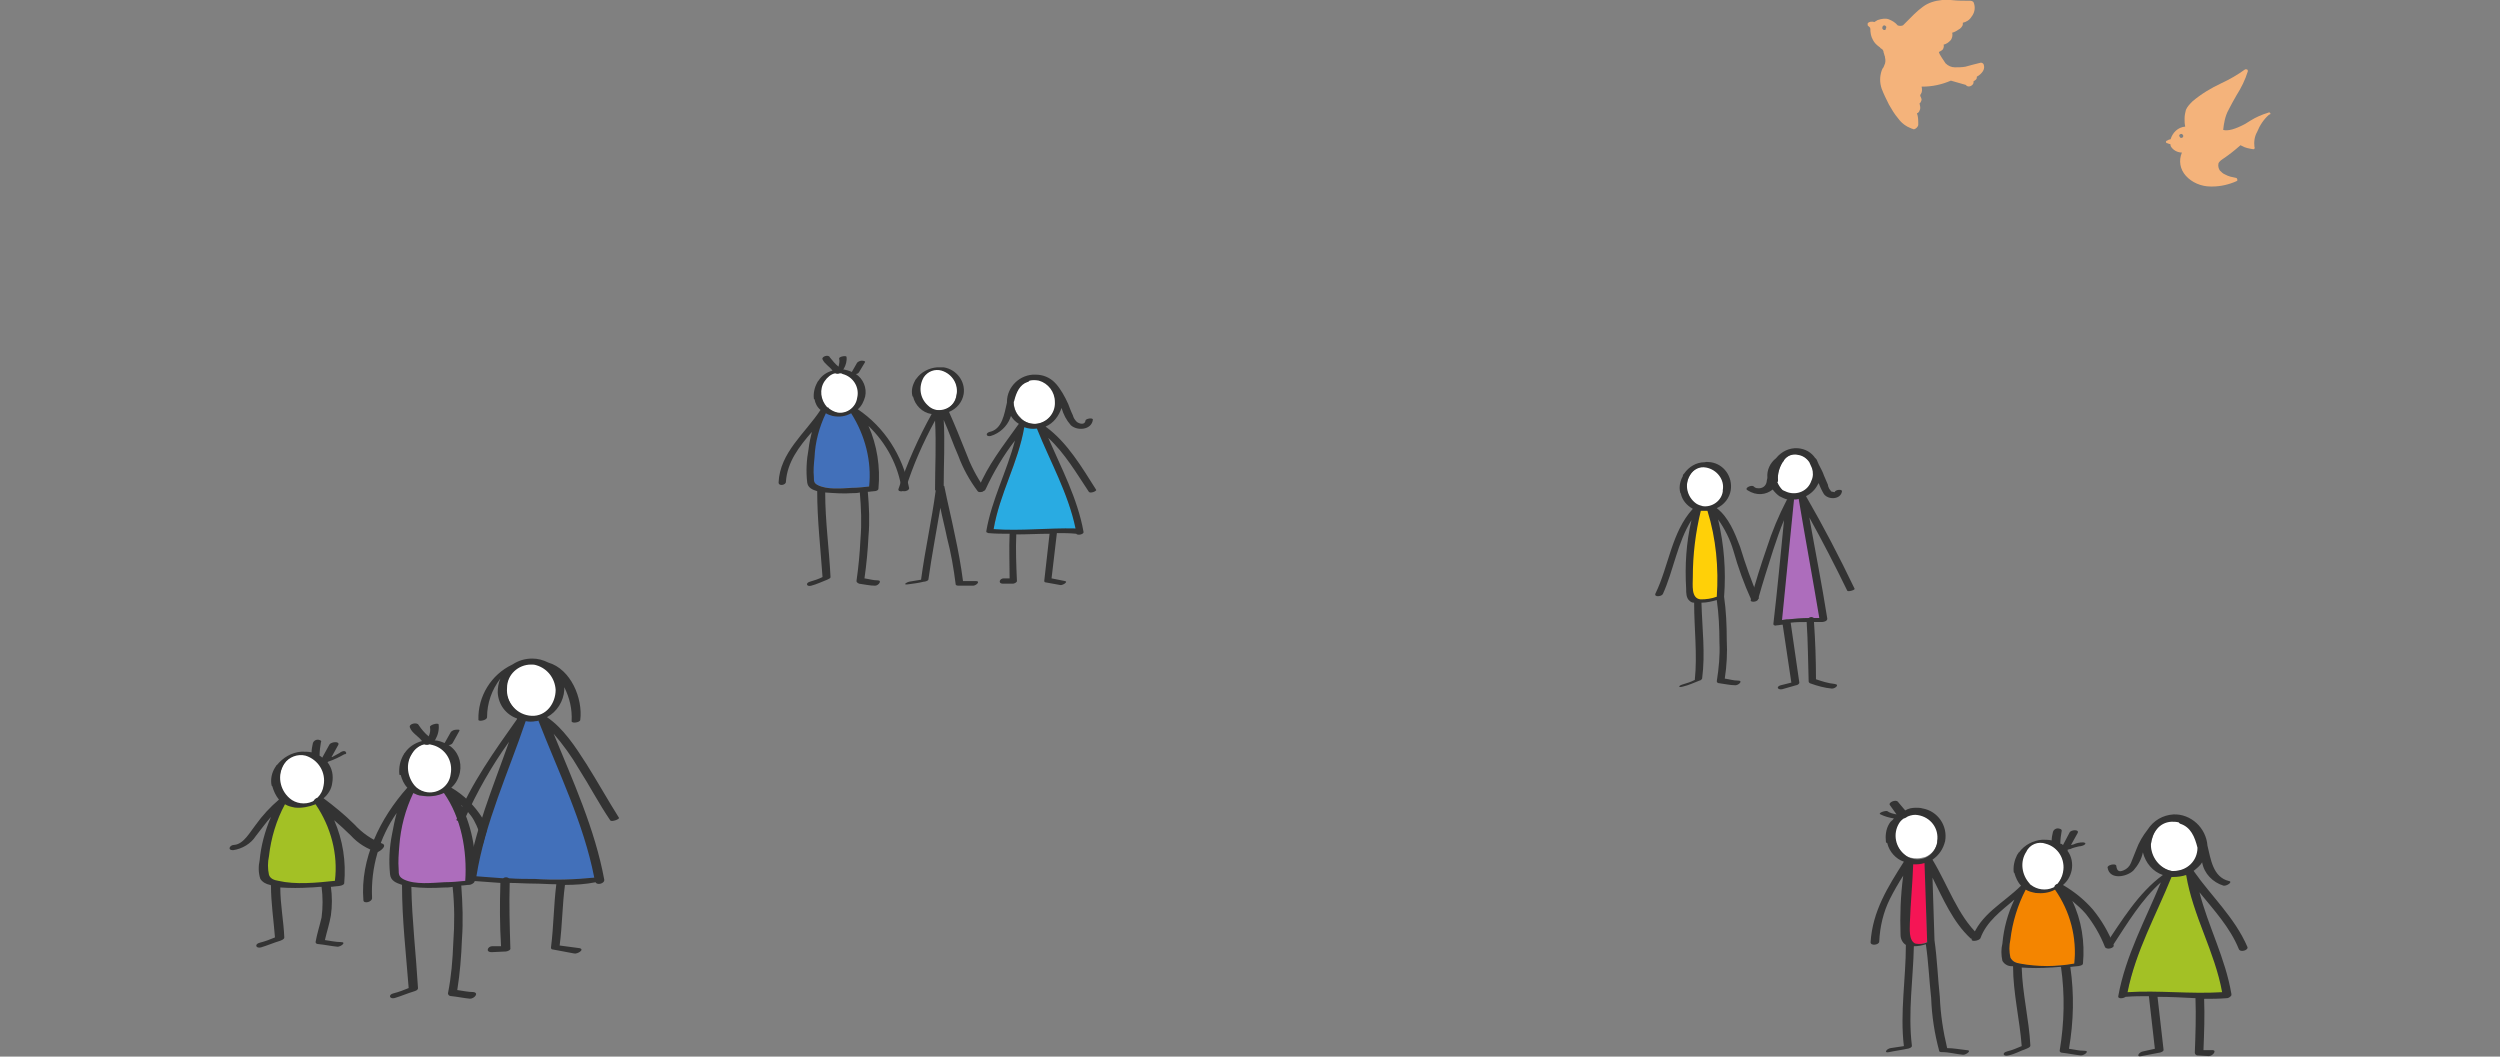 <svg version="1.1" id="レイヤー_1" xmlns="http://www.w3.org/2000/svg" x="0" y="0" viewBox="0 0 375.5 158.7" xml:space="preserve"><rect x="0" y="0" width="375.5" height="158.7" fill="#808080" stroke="none"/><style>.st1{fill:#fff}.st2{fill:#333}.st3{fill:#4270ba}.st4{fill:#ad6dbc}.st5{fill:#a3c125}.st9{fill:#f4b37b}</style><g id="グループ_16961" transform="translate(82.443 53.372)"><path id="パス_132" d="M75.4 15.6c-.7-1.5-1.4-3.1-2-4.6v-.1h-.1c-.6 0-1.2 0-1.8-.2h-.1v.1c-.5 2.6-1.3 5.1-2.3 7.6-1 2.5-1.8 5-2.3 7.7v.1h.1c.9.1 1.8.1 2.7.1 1.2 0 2.4 0 3.6-.1 2-.1 4-.1 5.9 0h.2v-.1c-1-3.6-2.3-7.1-3.9-10.5" fill="#29abe2"/><path id="パス_133" class="st1" d="M73.1 10.3c1.8-.1 3.1-1.6 3.1-3.4-.1-1.5-1.1-2.8-2.6-3.2-.5-.1-1-.1-1.4 0-.2.2-.2.2-.3.2-1.3.4-1.8 1.7-2.1 2.9 0 .9.3 1.9 1 2.5.5.7 1.4 1 2.3 1z"/><path id="パス_134" class="st2" d="M74.6 10.7c1.2-.5 2-1.6 2.4-2.8.3 1 .7 1.8 1.4 2.6 1 .9 3.1.7 3.3-.8.1-.4-1.1-.2-1.1.1-.1.7-.9.5-1.3.2-.3-.3-.5-.6-.6-1-.3-.6-.5-1.2-.7-1.7-.5-1.1-1.1-2.2-1.9-3.1 0 0-.1 0-.1-.1-.8-.8-1.8-1.2-2.9-1.2-2.3-.1-4.3 1.8-4.3 4.1v.1c-.4 1.7-.7 4-2.6 4.4-.7.2-.5.8.2.6 1.3-.4 2.4-1.4 2.9-2.7 0-.1.1-.2.1-.3.3.5.7.9 1.2 1.2l-.1.1c-2.2 3.1-4.6 6.1-6 9.6-.3.6.9.6 1.1.1 1.2-2.6 2.7-5.1 4.4-7.3-1.2 4.6-3.5 8.9-4.3 13.6v.1c0 .1.1.1.3.2 1.1.1 2.1.1 3.2.1-.1 2.2 0 4.5 0 6.7h-.9c-.6 0-.9.8-.1.8h1.5c.2 0 .6-.2.6-.4-.1-2.3-.2-4.7-.1-7 1.7 0 3.3-.1 5-.1-.3 2.4-.5 4.7-.8 7.1 0 .1.1.2.2.2l2.2.4c.3.1 1.3-.5.7-.6l-2-.4c.3-2.3.5-4.5.8-6.8 1 0 1.9 0 2.9.1.2.3 1.2.1 1.1-.3-.9-5-3.3-9.5-5.3-14.1 2.5 2.3 4.3 5.4 6.1 8.1.2.3 1.2-.1 1.1-.3-2.1-3.3-4.3-7.1-7.6-9.5m-4.7-3.9c.3-1.2.8-2.4 2-2.8.1 0 .2-.1.3-.2.4-.1.9-.1 1.4 0C75 4.2 76 5.5 76 7c.1 1.7-1.2 3.2-3 3.3-1.8 0-3.2-1.5-3.2-3.3.1-.1.1-.2.1-.2m-3.1 19.3c.9-5.3 3.7-10 4.6-15.3.6.2 1.2.3 1.9.2 2 5 4.7 9.7 5.8 15-4.1-.1-8.2.4-12.3.1"/><path id="パス_144" class="st1" d="M41.3 3.8c-.8 1.3-.6 3 .4 4.1 0 0 .1 0 .1.1h.2l.1.1c.5.4 1.1.6 1.7.6.3 0 .6-.1.9-.2.9-.4 1.6-1.2 1.8-2.2.3-1.7-.7-3.3-2.3-3.8-.1 0-.3-.1-.5-.1-.2.1-.4.1-.6 0-.8.3-1.4.8-1.8 1.4"/><path id="パス_145" class="st3" d="M45.5 8.6c-.9.5-1.9.6-2.8.4-.3-.1-.7-.2-1-.4l-.1-.1-.1.1c-1 2.1-1.6 4.3-1.7 6.6-.1 1-.1 2-.1 3 0 .6.1 1 .7 1.3.9.4 1.9.5 2.8.5.6 0 1.2 0 1.7-.1h.6c.9 0 1.8-.1 2.6-.2h.1v-.1c.4-3.8-.6-7.7-2.7-11z"/><path id="パス_146" class="st2" d="M46.4 8.1c.6-.5.9-1.2 1.1-1.9.3-1.3-.3-2.7-1.4-3.4.2 0 .4-.1.5-.3l.9-1.5c0-.2-.5-.2-.5-.2-.2 0-.5.1-.7.3l-.8 1.4c-.4-.2-.8-.3-1.3-.4l.1-.1c.3-.5.5-1.2.4-1.8-.1-.2-1.2 0-1.1.3.1.4 0 .8-.1 1.2-.5-.4-.9-.9-1.3-1.4-.2-.5-1.3-.1-1.1.3.3.7 1.1 1.1 1.5 1.7-.8.2-1.6.7-2.1 1.5l-.1.1c0 .1-.1.1-.1.2-.4.7-.6 1.6-.5 2.4 0 .1.1.1.1.1.1.6.4 1.2.9 1.6-2.3 3.5-6.1 6.4-6.3 10.9 0 .6 1.1.4 1.1-.1.2-3 2-5.3 3.9-7.5-.2.8-.4 1.7-.5 2.6-.3 1.6-.4 3.3-.2 5 .1.8.8 1.1 1.5 1.3 0 4.3.5 8.6.8 12.9-.6.3-1.2.5-1.9.7-.7.2-.5.8.2.6.8-.2 1.6-.6 2.4-.9.2-.1.5-.2.5-.4-.2-4.2-.8-8.4-.8-12.7 1.4.1 2.7.2 4.1.1.4 0 .7 0 1.1-.1.2 2.3.3 4.6.1 7-.1 2.1-.3 4.2-.6 6.3 0 .2.2.3.4.4.8.1 1.6.3 2.4.3.5 0 1.1-.8.4-.8-.7 0-1.3-.2-2-.3.3-2.1.5-4.2.6-6.3.2-2.2.1-4.5-.1-6.7.3 0 .7-.1 1-.1.2 0 .6-.1.6-.4.3-3.2-.2-6.5-1.5-9.4 2.7 2.6 4.5 6 5 9.6 0 .4 1.2.2 1.1-.3-1-4.9-3.7-9.1-7.7-11.8m1.7 11.6c-.9.1-1.7.2-2.6.2-1.6.1-3.7.3-5.1-.4-.6-.3-.6-.6-.6-1.2-.1-1 0-2 .1-3 .1-2.3.7-4.5 1.7-6.6.3.2.7.3 1 .4 1 .2 1.9.1 2.8-.4 2.1 3.3 3.1 7.2 2.7 11M43 2.7c.2.1.5.1.7 0 .1 0 .3 0 .4.1 1.6.4 2.6 2 2.2 3.6-.2 1.4-1.5 2.4-2.9 2.2-.5-.1-.9-.3-1.3-.6l-.1-.1c0-.1-.1-.1-.2-.1-1-1.1-1.2-2.7-.4-3.9.4-.6 1-1.1 1.6-1.2"/><path id="パス_188" class="st1" d="M59 2.2c-1.1-.3-2.2.1-2.8 1.1-.9 1.4-.6 3.2.6 4.3.5.4 1.1.7 1.8.7.3 0 .5 0 .8-.1.9-.3 1.6-1.1 1.8-2.1.5-1.7-.5-3.4-2.2-3.9"/><path id="パス_189" class="st2" d="M62.6 14.5c-.8-2-1.6-4-2.5-6 1.2-.5 2-1.5 2.2-2.7.3-1.9-1.1-3.7-3-4h-1c-1.2.1-2.4.7-3.1 1.7l-.1.1c0 .1-.1.1-.1.2-.4.7-.6 1.5-.4 2.3 0 .1.1.1.1.1.3 1.3 1.4 2.4 2.7 2.6h.1c-2 3.6-3.7 7.4-5 11.3-.1.5 1 .4 1.1-.1 1.1-3.5 2.6-6.9 4.4-10.2.2 3.5 0 7 0 10.4 0 0 0 .1.1.1-.6 4.5-1.6 8.9-2.2 13.4l-1.8.3c-.4.1-1 .5-.2.4s1.6-.2 2.4-.4c.2 0 .6-.1.7-.3.5-3.6 1.2-7.2 1.8-10.8.3 1.5.7 3 1 4.5.6 2.3 1 4.6 1.3 7 0 .2.4.2.5.2h2.1c.5 0 1.2-.7.4-.7h-1.9c-.3-2.3-.7-4.5-1.2-6.8-.5-2.5-1.1-4.9-1.6-7.4 0-.1 0-.1-.1-.1 0-3.3.2-6.6 0-9.9.8 1.8 1.4 3.6 2.2 5.4.7 1.9 1.7 3.7 2.9 5.3.3.4 1.4-.1 1-.5-1.2-1.7-2.1-3.5-2.8-5.4m-5.7-7c-1.2-1.1-1.4-2.8-.6-4.2.6-.9 1.7-1.3 2.7-1 1.6.5 2.6 2.1 2.2 3.8-.2 1.4-1.6 2.3-3 2.1-.5-.1-.9-.3-1.3-.7"/></g><g id="グループ_16931" transform="translate(19.883 108.605)"><path id="パス_208" class="st4" d="M46.9 24c1.1 0 2.1-.1 3.1-.2h.1v-.1c.4-4.7-.7-9.3-3.3-13.2l-.1-.1-.1.1c-1 .5-2.2.6-3.3.4-.4-.1-.8-.2-1.2-.4l-.1-.1c-1.2 2.5-1.9 5.2-2.1 8-.1 1.2-.2 2.4-.1 3.6 0 .7.1 1.2.8 1.6 1.1.4 2.2.6 3.4.6.7 0 1.4 0 2.1-.1.3 0 .5-.1.8-.1"/><path id="パス_209" class="st1" d="M42.4 9.5s.1 0 0 0l.1.1.2.2c.6.5 1.3.7 2.1.7.4 0 .7-.1 1.1-.2 1.1-.4 1.9-1.4 2.1-2.6.4-2-.8-4-2.8-4.5-.2 0-.4-.1-.5-.1-.2.1-.5.1-.7 0-.8.2-1.5.7-2 1.4-1.1 1.6-.9 3.7.4 5z"/><path id="パス_210" class="st2" d="M47.9 9.7c.7-.6 1.1-1.4 1.3-2.3.3-1.6-.3-3.2-1.7-4.1.2 0 .5-.1.6-.3l1-1.8c.2-.3-.4-.2-.5-.2-.2 0-.6.1-.8.4L46.9 3c-.5-.2-1-.4-1.5-.4l.1-.1c.4-.7.6-1.5.5-2.3-.1-.3-1.4.1-1.3.4.1.5 0 1-.2 1.4-.6-.5-1.1-1.1-1.5-1.7-.2-.5-1.6-.2-1.3.4.3.8 1.3 1.3 1.8 2-1.1.3-2 .9-2.6 1.8l-.1.1c0 .1-.1.2-.1.2-.5.9-.7 1.9-.6 2.9 0 .1.1.1.2.1.2.7.5 1.4 1 1.9-4.1 4.6-7.1 10.7-6.6 16.9 0 .6 1.4.3 1.3-.4-.2-4.5 1.1-9 3.7-12.7-.3 1.1-.5 2.1-.7 3.2-.4 2-.5 4-.3 6 .1 1 .9 1.3 1.8 1.6 0 5.2.6 10.3 1 15.5-.7.3-1.5.6-2.3.8-.8.2-.6.9.2.7 1-.3 1.9-.7 2.9-1 .3-.1.6-.2.6-.5-.3-5.1-.9-10.1-1-15.2 1.6.2 3.3.2 4.9.1.4 0 .8 0 1.3-.1.3 2.8.3 5.6.1 8.4-.1 2.6-.3 5.1-.8 7.6 0 .2.2.4.4.4 1 .1 1.9.3 2.9.4.7 0 1.4-.9.5-1-.8 0-1.6-.2-2.4-.3.4-2.5.6-5 .7-7.6.2-2.7.1-5.4-.1-8.1.4 0 .8-.1 1.2-.1.2 0 .7-.2.8-.5.4-4-.3-7.9-2-11.5.7.7 1.4 1.4 1.9 2.3 1.1 2 1.6 4.3 1.4 6.6 0 .6 1.3.4 1.3-.1.1-2.4-.4-4.7-1.4-6.8-1.2-1.9-2.8-3.5-4.7-4.6m2.1 14c-1 .1-2.1.2-3.1.2-1.9.1-4.4.4-6.1-.4-.8-.4-.8-.8-.8-1.5-.1-1.2 0-2.4.1-3.6.2-2.7.9-5.4 2.1-7.9.4.2.8.4 1.2.4 1.2.2 2.3.1 3.4-.4 2.6 3.7 3.5 8.7 3.2 13.2M43.8 3.2c.3.1.6.1.8 0 .2 0 .4.1.5.1 1.9.5 3.1 2.4 2.7 4.4-.2 1.7-1.8 2.9-3.5 2.7-.6-.1-1.1-.3-1.6-.7l-.2-.2-.1-.1C41.3 8.1 41 6.1 42 4.6c.4-.7 1-1.2 1.8-1.4"/></g><g id="グループ_16938" transform="translate(34.057 98.917)"><path id="パス_229" class="st3" d="M49.3 15.1c-.8-1.9-1.6-3.9-2.4-5.8v-.1h-.1c-.1 0-.3.1-.4.1-.5.1-1 .1-1.5 0h-.1v.1c-.8 2.3-1.6 4.5-2.4 6.7-2 5.3-4 10.9-5 16.6v.1h.1c1.3.1 2.6.2 4 .3.2-.1.5-.1.8 0h.1c1.2.1 2.5.1 3.9.1h3.9c1.7 0 3.4-.1 5.1-.3h.1v-.1c-1.3-6.1-3.7-12-6.1-17.7"/><path id="パス_230" class="st1" d="M45.8 8.7h.2c.8 0 1.7-.3 2.3-.9.8-.8 1.3-2 1.3-3.1-.1-1.8-1.3-3.3-3-3.9-1-.3-2.1-.1-3 .5-1 .7-1.5 1.8-1.6 3-.1 1.1.3 2.2 1.1 3.1.6.8 1.6 1.3 2.7 1.3"/><path id="パス_231" class="st2" d="M54 15.8c-1.6-2.5-3.4-5.3-5.9-7 1.5-.8 2.5-2.4 2.6-4.1v-.4c.8 1.6 1.2 3.3 1.1 5.1 0 .4 1.3.2 1.3-.2.4-3.2-1.4-7.6-4.8-8.6-.8-.4-1.6-.6-2.4-.6-1.1 0-2.1.3-3 .9-3.2 1.5-5.2 4.8-5.1 8.3 0 .3 1.3.1 1.3-.4 0-2.1.7-4.1 2-5.8-.3.7-.4 1.4-.4 2.1.1 1.8 1.2 3.3 2.9 3.9v.1c-3.4 4.8-6.9 9.7-9.1 15.1-.1.3 1.2.2 1.3-.2 1.8-4 4-7.9 6.6-11.5-2.4 6.8-5.2 13.4-6.3 20.5-.1.5.5.6.9.4 1.4.1 2.7.2 4.1.3-.1 3.2-.1 6.3.1 9.5h-1.3c-.7 0-1.1.9-.1.9l2.1-.1c.2 0 .8-.2.7-.5-.1-3.3-.2-6.5-.1-9.8 1.2 0 2.4.1 3.6.1 1.1 0 2.2.1 3.4.1-.4 3.2-.4 6.4-.8 9.5 0 .2.1.3.3.3l3.2.6c.5.1 1.6-.6.8-.8l-3-.4c.4-3 .4-6.1.8-9.1 1.5 0 3.1-.1 4.6-.4.2.5 1.4.2 1.3-.4-1.4-7.6-4.7-14.8-7.6-21.9 1.4 1.6 2.7 3.4 3.8 5.3 1.6 2.5 3 5.2 4.7 7.7.2.3 1.5-.2 1.3-.4-1.7-2.7-3.2-5.4-4.9-8.1M42.1 4.4c0-2 1.7-3.5 3.6-3.5.3 0 .5 0 .8.1 1.7.5 2.8 2 2.9 3.7 0 2-1.4 4-3.6 3.9-2.2-.1-3.9-2-3.7-4.2m.3 28.6c-.3-.2-.6-.2-.9 0-1.3-.1-2.7-.2-4-.3 1.3-8.1 4.8-15.6 7.4-23.3.5.1 1 .1 1.5 0 .1 0 .3 0 .4-.1 3 7.7 6.8 15.4 8.4 23.6-3 .3-6 .4-8.9.2-1.3 0-2.6 0-3.9-.1"/></g><g id="グループ_16942" transform="translate(0 111.099)"><path id="パス_241" class="st1" d="M43.5 9c.6.5 1.4.8 2.3.8.5 0 .9-.1 1.3-.3.1 0 .1-.1.2-.1l.1-.1v-.1c0-.1.2-.3.5-.4.5-.5.8-1.2.9-1.9.4-2-.8-4.1-2.8-4.6-1.2-.4-2.6.1-3.3 1.3-1.2 1.8-.8 4.1.8 5.4"/><path id="パス_242" class="st5" d="M50.5 21.4v-.1c.3-4.7-.7-8.5-2.9-11.7l-.1-.1-.1.1c-.9.4-2 .6-3 .5-.5-.1-1-.2-1.5-.5l-.1-.1-.1.1c-1.3 2.4-2.2 5.1-2.5 7.9v.4c-.2.8-.1 1.7 0 2.5.3.6.9 1 1.5 1 1.2.3 2.5.4 3.7.4 1.6 0 3.2-.1 4.8-.4h.3z"/><path id="パス_243" class="st2" d="M57.4 15.6c-1.6-.6-3-1.6-4.2-2.9-1.4-1.4-3-2.7-4.6-3.9.7-.6 1.2-1.4 1.3-2.3.2-1.1 0-2.2-.7-3.1l.1-.1c.9-.3 1.7-.7 2.4-1.1.3 0 .4-.2.2-.4s-.7 0-.9.2c-.4.2-.7.4-1.1.6h-.1l1-1.8c.3-.6-1-.5-1.3-.1l-1.1 2c-.1-.1-.2-.2-.4-.3 0-.7.1-1.4.2-2 .2-.3-.3-.4-.5-.4-.3 0-.6.2-.7.5-.1.5-.2.9-.2 1.4-.5-.1-1-.1-1.5-.1-1.5.1-2.8.9-3.7 2 0 0-.1 0-.1.1-.1.1-.1.2-.2.3-.5.8-.7 1.8-.5 2.7l.1.1c.2.7.5 1.4 1 2-1.3 1.1-2.5 2.4-3.5 3.8-.8 1-1.8 2.9-3.2 3-.7 0-1.1.8-.2.8 1.4-.2 2.7-1 3.4-2.1.8-1 1.5-2 2.3-2.9-.9 2.1-1.5 4.3-1.7 6.5-.2.9-.2 1.9.1 2.8.3.5.9.8 1.4.9.1 0 .1 0 .2.1 0 2.6.4 5.2.6 7.8-.7.3-1.5.6-2.3.8-.8.2-.6.9.2.7 1-.3 1.9-.7 2.9-1 .2-.1.6-.2.6-.5-.1-2.5-.6-4.9-.6-7.5 1.5.1 3 .1 4.5 0 .6 0 1.1-.1 1.7-.1.2 1.5.2 3.1 0 4.6-.3 1.3-.7 2.5-.9 3.7 0 .2.2.3.4.3 1 .1 1.9.3 2.9.4.5 0 1.4-.7.5-.7-.8 0-1.6-.2-2.4-.3.3-1.3.7-2.5.9-3.7.2-1.4.2-2.9 0-4.3.3 0 .7-.1 1-.1.2 0 .9-.1 1-.4.3-3.3-.2-6.5-1.5-9.5.8.7 1.7 1.5 2.5 2.3 1.1 1.2 2.4 2 4 2.5.5-.2 1.5-1 .7-1.3m-7.1 5.6c-2.8.3-5.9.6-8.5 0-.6-.1-1.2-.3-1.4-.9-.2-.9-.2-1.9 0-2.8.3-2.7 1.1-5.4 2.4-7.8.5.3 1 .4 1.5.5 1 .1 2.1-.1 3.1-.5 2.3 3.4 3.4 7.5 2.9 11.5M45.9 2.4c1.9.6 3.1 2.5 2.7 4.5-.1.7-.4 1.3-.9 1.8-.3.1-.5.3-.6.5-.1 0-.1.1-.2.1-1.1.5-2.5.3-3.4-.5-1.5-1.3-1.9-3.5-.8-5.2.7-1 2-1.5 3.2-1.2"/></g><g id="グループ_16960" transform="translate(214.16 67.526)"><path id="パス_135" class="st1" d="M53.7 6.2c.5.3 1.1.5 1.6.5.3 0 .6 0 .8-.1.9-.3 1.6-1 2-1.9.2-.7.2-1.4 0-2l-.4-.8c-.4-.6-1.1-1.1-1.8-1.2-.9-.1-1.7.2-2.2.9 0 .1-.1.1-.1.2-.5.8-.8 1.8-.7 2.8 0 .1 0 .1-.1.2l-.1.1V5c.2.4.5.9 1 1.2"/><path id="パス_136" class="st4" d="M57.7 16.4c-.5-3-1.1-6-1.6-9.1v-.1H56c-.2 0-.4.1-.7.1h-.1v.1c-.3 3.1-.6 6.2-.9 9.2-.3 2.9-.6 5.9-.9 8.9v.1h.1c.2 0 .5-.1.7-.1h.2c1.1-.1 2.3-.2 3.1-.2.2-.1.4-.1.6 0h1v-.1c-.3-2.9-.9-5.9-1.4-8.8"/><path id="パス_137" class="st2" d="M57.1 7c.8-.4 1.4-1 1.8-1.8.1-.1.1-.2.1-.2.2.6.5 1.2.8 1.7.7.9 2.5.8 2.7-.4.1-.4-1-.3-1.1.1l-.5-.1c-.1-.1-.2-.3-.3-.4-.1-.2-.2-.4-.2-.6-.2-.5-.4-.9-.6-1.4-.2-.6-.5-1.1-.8-1.7-.1-.2-.2-.5-.3-.7l-.1-.1s0-.1-.1-.1C57.9.4 57-.1 55.9-.2c-1.3-.1-2.5.5-3.3 1.5-.9.7-1.4 1.8-1.3 2.9 0 .2-.1.4-.1.6-.1.7-.7 1.1-1.4 1-.2 0-.4-.1-.6-.3-.4-.2-1.4.3-.9.6 1.4.9 2.8.7 3.8-.1.3.4.6.7 1 1 .4.2.8.4 1.2.5l-.1.1c-1.2 2.3-2.2 4.7-3 7.2-.9 2.6-1.7 5.1-2.4 7.8-.1.4 1 .3 1.1-.1.7-2.5 1.5-5 2.3-7.5.5-1.5 1-3 1.6-4.4-.5 5.2-1 10.4-1.6 15.6 0 .2.3.3.5.2.3 0 .6-.1.9-.1l1.3 8.7-1.6.4c-.7.2-.5.7.2.6l2.1-.6c.2 0 .5-.2.5-.4l-1.3-9c.8-.1 1.6-.1 2.4-.1.2 2.9.2 5.9.3 8.9 0 .2.1.2.2.3 1.1.4 2.2.7 3.3.8.5 0 1.2-.6.4-.7-1-.1-1.9-.4-2.8-.7 0-2.9-.1-5.7-.3-8.6h1.2c.2 0 .8-.1.8-.5-.8-5.1-1.8-10.1-2.7-15.2 2 3.6 3.9 7.3 5.7 11 .1.2 1.2-.1 1.1-.3-2.3-4.8-4.7-9.4-7.3-13.9m.4 18.3c-1 0-2.1.1-3.1.2h-.2c-.2 0-.5.1-.7.1.6-6 1.2-12.1 1.8-18.1.2 0 .5 0 .7-.1 1 6 2.1 11.9 3.1 17.9h-.8c-.3-.2-.5-.2-.8 0M52.8 4.9c.1-.1.1-.2.1-.3-.1-.9.2-1.9.7-2.7.1-.1.2-.2.2-.3.5-.7 1.3-1 2.1-.8.7.1 1.3.5 1.7 1.1l.4.9c.2.6.2 1.3-.1 1.9-.5 1.5-2.1 2.2-3.6 1.7-.2-.1-.5-.2-.7-.3-.3-.3-.6-.7-.8-1.2"/><path id="パス_185" d="M42.4 9.1h-1.2v.1c-.8 3.3-1.2 6.6-1.2 10v.5c0 1.1-.1 2.8 1.3 3h.3c.7 0 1.4-.2 2.1-.4h.1v-.1c.3-4.4-.1-8.8-1.4-13.1z" fill="#ffd008"/><path id="パス_186" class="st1" d="M42.2 2.6c-1-.2-2 .3-2.5 1.2-.9 1.5-.6 3.4.8 4.4.5.3 1 .5 1.5.5.4 0 .7-.1 1-.2.9-.4 1.5-1.2 1.7-2.1.2-.9 0-1.7-.5-2.5-.4-.8-1.2-1.2-2-1.3"/><path id="パス_187" class="st2" d="M47.2 14.6c-.8-2.1-1.7-4.4-3.5-5.8 1.1-.5 1.9-1.5 2.1-2.7.3-2-1-3.9-3-4.2-.3 0-.6-.1-.9 0-1.3 0-2.4.7-3.1 1.7l-.1.1c-.1.1-.1.2-.1.3-.4.7-.6 1.6-.4 2.4 0 .1.1.2.1.2.2 1 .9 1.8 1.8 2.3-3.2 3.5-3.6 8.6-5.6 12.7-.3.6.9.5 1.1.1 1.6-3.5 2.2-7.8 4.3-11.1-.8 3.4-1 6.8-.8 10.3 0 .6 0 1.4.5 1.8.2.2.4.3.7.3 0 3.9.5 7.8.1 11.6-.6.3-1.2.5-1.9.7-.6.2-.6.5.1.3.9-.2 1.7-.6 2.5-.9.1 0 .3-.1.4-.3.5-3.8 0-7.6-.1-11.4.8 0 1.6-.2 2.3-.4.3 2.1.4 4.2.4 6.4.1 1.9-.1 3.9-.4 5.8 0 .2.2.3.4.3.8.1 1.6.3 2.4.3.5 0 1.2-.7.4-.7-.7 0-1.3-.2-2-.3.3-1.9.4-3.9.3-5.8 0-2.2-.1-4.4-.4-6.5.3-3.9 0-7.8-.9-11.6 1 1.4 1.8 3 2.3 4.7.7 2.5 1.6 5 2.7 7.4.1.3 1.2-.1 1.1-.3-1.1-2.5-2-5.1-2.8-7.7m-5.9 7.9c-1.5-.1-1.2-2.2-1.2-3.3 0-3.4.4-6.7 1.2-10h1c1.3 4.2 1.7 8.6 1.4 12.9-.8.3-1.6.4-2.4.4M39.7 3.8c.5-.8 1.4-1.3 2.4-1.1 1.6.3 2.8 1.8 2.5 3.4v.2c-.2 1.4-1.6 2.4-3 2.2-.4-.1-.7-.2-1-.4-1.4-1-1.8-2.9-.9-4.3"/></g><g id="グループ_16959" transform="translate(246.561 120.325)"><path id="パス_147" d="M62.3 13.1c-1 .5-2 .6-3 .5-.5-.1-1-.2-1.4-.5l-.1-.1-.1.1c-1.3 2.3-2.1 4.9-2.4 7.6v.3c-.2.8-.1 1.6 0 2.4.3.6.8.9 1.4 1 1.2.3 2.4.4 3.6.4 1.6 0 3.1-.1 4.6-.3h.1v-.1c.5-3.9-.5-7.9-2.7-11.3z" fill="#f48500"/><path id="パス_148" class="st1" d="M58.1 12.5c.1.1.2.2.3.2.6.5 1.4.8 2.2.8.4 0 .9-.1 1.2-.3.1 0 .1-.1.2-.1l.1-.1v-.1c0-.1.2-.3.4-.4.4-.5.7-1.1.9-1.8.4-2-.8-3.9-2.7-4.4-1.2-.4-2.5.1-3.1 1.2-1 1.6-.8 3.6.5 5z"/><path id="パス_149" class="st2" d="M67.8 16.3c-1.3-1.5-2.8-2.7-4.5-3.7.7-.6 1.1-1.3 1.3-2.2.2-1 0-2.1-.6-2.9v-.2c.1 0 .2-.1.4-.1.4-.2.9-.3 1.3-.4.2 0 .7-.1.9-.3s-.1-.3-.3-.3c-.5 0-1 .1-1.4.3-.1 0-.3.1-.4.1l1-1.8c.3-.6-1-.5-1.2-.1l-1 1.9c-.1-.1-.2-.2-.4-.2 0-.7.1-1.3.2-1.9.1-.3-.4-.4-.6-.4-.3 0-.6.2-.7.5-.1.4-.2.9-.2 1.3-.5-.1-1-.1-1.4-.1-1.4.1-2.7.8-3.5 1.9 0 0-.1 0-.1.1-.1.1-.1.2-.2.3-.4.8-.6 1.7-.5 2.6l.1.1c.2.7.5 1.4 1 1.9-2.6 2.6-6.2 4.3-7.4 8-.2.5 1.1.3 1.3-.1.9-2.5 3.1-4.1 5.1-5.8-1 2.1-1.6 4.3-1.8 6.6-.2.8-.2 1.7 0 2.6.3.5.8.8 1.4.8h.2c0 4 1 8 1.3 12-.7.3-1.4.6-2.2.8-.8.2-.6.8.2.6 1-.2 1.8-.7 2.7-1 .2-.1.6-.2.6-.5-.2-3.9-1.2-7.8-1.3-11.7 1.4.1 2.9.1 4.3 0 .5 0 1.1-.1 1.6-.1.6 4.2.5 8.4-.2 12.6 0 .2.2.3.4.3.9.1 1.8.3 2.8.4.5 0 1.4-.7.5-.7-.8 0-1.6-.2-2.3-.3.7-4.1.8-8.2.2-12.3.3 0 .7-.1 1-.1.2 0 .9-.1.9-.4.3-3.2-.2-6.5-1.6-9.4.7.6 1.4 1.2 2 1.9 1.2 1.5 2.2 3.2 2.9 5 .2.5 1.5.2 1.3-.3-.8-2-1.8-3.7-3.1-5.3M65 24.4c-2.7.5-5.5.5-8.2 0-.6-.1-1.1-.3-1.4-.9-.2-.9-.2-1.8 0-2.7.3-2.6 1.1-5.2 2.3-7.5.5.3 1 .4 1.5.5 1 .1 2 0 2.9-.5 2.3 3.3 3.3 7.2 2.9 11.1m-4.3-18c1.9.5 3 2.4 2.6 4.3-.1.6-.4 1.2-.8 1.7-.3.1-.5.3-.5.5-.1 0-.1.1-.2.1-1.1.5-2.4.3-3.3-.4-.1-.1-.2-.1-.2-.2-1.2-1.3-1.5-3.3-.5-4.8.5-1.1 1.8-1.6 2.9-1.2"/><path id="パス_164" class="st1" d="M79.7 10.5h.4c.9 0 1.7-.3 2.4-.9.8-.6 1.3-1.6 1.3-2.7-.4-1.6-1-3.2-2.7-3.7-.1 0-.2-.1-.2-.1V3h-.1c-.4-.1-.8-.1-1.1-.1-2.1.2-3 1.9-3.2 3.6-.2 2 1.3 3.7 3.2 4"/><path id="パス_165" class="st5" d="M84.6 20.1c-1.2-2.9-2.1-5.9-2.7-9l-.1-.2-.1.1c-.6.2-1.3.3-2 .3h-.2v.1c-.7 1.7-1.5 3.4-2.2 5.1-1.9 3.9-3.4 8-4.4 12.3v.2h.2c2.4-.1 4.8-.1 7.2 0 1.4 0 2.8.1 4.2.1.9 0 1.8 0 2.8-.1h.2v-.1c-.8-3.1-1.7-6-2.9-8.8"/><path id="パス_166" class="st2" d="M83 10.6c0-.1-.1-.1-.1-.1.5-.4 1-.8 1.3-1.3.3 1.7 1.6 3 3.2 3.5.5.1 1.5-.6.8-.7-2.4-.6-2.7-3.3-3.2-5.3-.2-2.7-2.5-4.8-5.1-4.7-1.6.1-3 .9-3.9 2.3-.7.9-1.3 1.9-1.7 3-.3.7-.5 1.3-.8 2-.2.5-.6.9-1.1 1.1-.7.3-1 .1-1.1-.7-.1-.4-1.4-.1-1.3.3.3 1.9 2.9 1.4 3.9.4.7-.8 1.2-1.7 1.4-2.7.4 1.6 1.5 2.9 3 3.4-3.7 2.7-6.2 6.9-8.7 10.6-.1.2 1.1.1 1.3-.2 2.1-3.2 4.2-6.7 7.1-9.3-2.3 5.6-5.3 11-6.4 17.1-.1.4.7.4 1.1.1 1.2-.1 2.3-.1 3.5-.1.3 2.6.6 5.3.9 7.9l-1.8.4c-.6.1-1.1.9-.2.7l2.6-.5c.2 0 .8-.2.7-.5-.3-2.6-.6-5.3-.9-7.9 1.9 0 3.8.1 5.7.2.1 2.7 0 5.5-.1 8.2 0 .2.2.4.4.4l1.7.1c.6 0 1.3-.9.5-.9h-1.3c.1-2.6.2-5.1.1-7.7 1.1 0 2.2 0 3.4-.1.2 0 .4-.1.6-.3.1-.1.1-.1.1-.3-.9-5.4-3.5-10.2-4.8-15.3 2.2 2.7 4.6 5.3 5.9 8.5.2.6 1.5.2 1.3-.3-1.9-4.4-5.4-7.6-8-11.3M73 28.7c1.2-6.1 4.3-11.6 6.6-17.3h.2c.7 0 1.4-.1 2-.3 1 6.1 4.3 11.5 5.4 17.6-4.8.3-9.5-.3-14.2 0m3.5-22.2c.2-1.7 1.2-3.3 3.1-3.4.4 0 .7 0 1.1.1 0 .1.1.1.2.2 1.6.5 2.2 2 2.6 3.6 0 2-1.6 3.5-3.6 3.5h-.3c-1.8-.4-3.1-2.1-3.1-4"/><path id="パス_179" class="st1" d="M41.5 1.8c-.5-.1-1.1 0-1.6.2-.1.1-.3.2-.5.3h-.1c-.3.2-.5.5-.7.8-1.1 1.7-.6 3.9 1 5 .5.4 1.1.5 1.8.5.4 0 .8-.1 1.2-.2 1-.4 1.7-1.3 1.9-2.4.2-1 0-2-.6-2.8-.6-.7-1.5-1.2-2.4-1.4"/><path id="パス_180" d="M42.4 9.2c-.5.2-1.1.2-1.7.2h-.1v.1c0 1.5-.1 3.1-.3 4.6-.1 1.4-.2 2.8-.2 4.2v.3c0 .9-.1 2.3.8 2.8.2.1.4.1.6.1.4 0 .9-.1 1.3-.3h.1l-.3-12.1-.2.1z" fill="#f51555"/><path id="パス_181" class="st2" d="M43.7 8.8s0-.1 0 0c1-.7 1.6-1.6 1.9-2.8.4-2.3-1.1-4.5-3.4-4.9-.3-.1-.7-.1-1-.1-.6 0-1.1.1-1.6.4L38.5.1c-.3-.4-1.5.1-1.2.5l1 1.4c-.5-.1-1-.2-1.4-.5-.3-.1-1.5.3-1 .5.6.3 1.3.5 2 .6-.1.1-.2.3-.4.4 0 0 0 .1-.1.1-.1.1-.1.2-.2.3-.5.8-.6 1.8-.5 2.7 0 .1.1.2.2.2.3 1.3 1.3 2.4 2.5 2.8-2.4 3.8-4.7 7.4-5 12.1 0 .6 1.3.4 1.3-.1.1-2.2.6-4.4 1.6-6.4.6-1.2 1.3-2.4 2-3.5-.4 3-.5 6-.4 8.9 0 .6.3 1.2.8 1.5 0 5.1-.9 10.2-.3 15.2-.7.1-1.3.2-2 .3-.6.1-1.1.8-.2.6.9-.2 1.8-.3 2.7-.5.2 0 .8-.2.7-.5-.6-5 .2-10 .3-14.9.6 0 1.2-.1 1.8-.3.4 2.7.5 5.4.8 8.1.1 2.7.5 5.3 1.2 7.9 0 .2.3.2.4.2 1.1 0 2.1.3 3.2.4.5 0 1.4-.7.5-.7-1-.1-1.9-.3-2.9-.3-.6-2.5-1-5.1-1.1-7.7-.3-2.8-.4-5.7-.8-8.5-.1-3.1-.2-6.3-.3-9.4 1.6 3.2 3.1 6.7 5.7 9.1.3.3 1.6-.2 1.2-.5-3.1-2.9-4.6-7.5-6.9-11.3m-2.6 12.6c0-.1-.1-.1 0 0-1-.5-.8-2.2-.8-3.1.1-2.9.4-5.9.5-8.8.6 0 1.1 0 1.7-.2l.4 11.9c-.6.3-1.2.3-1.8.2M38.7 3.3c.2-.3.4-.5.7-.7.2 0 .4-.2.6-.3.5-.2 1-.3 1.5-.2 1.9.3 3.2 2 2.9 3.9v.2c-.3 1.7-1.8 2.8-3.5 2.5-.4-.1-.8-.2-1.2-.5-1.6-1.2-2-3.3-1-4.9"/></g><g id="グループ_16949" transform="translate(-2146.277 -16393.687)"><path id="パス_9282" class="st9" d="M2487.3 16410.7c-.1-.1-.2-.2-.3-.1-1 .3-1.9.7-2.7 1.2-.3.2-.5.3-.8.5-1.5.8-2.6 1.1-3.3.9.1-1 .3-2.1.8-3 .4-.8.8-1.5 1.2-2.2.7-1.1 1.3-2.3 1.7-3.6 0-.1 0-.3-.2-.3h-.2c-1.1.8-2.3 1.5-3.6 2.1-1.5.7-3 1.6-4.3 2.7-.4.4-.8.8-1 1.3-.1.4-.2.8-.2 1.3 0 .4 0 .8.1 1.2-1.1.1-1.9.9-2.2 1.9-.1 0-.4.1-.5.2-.1 0-.2.1-.2.2s.1.2.2.2.2.1.3.1c.1 0 .2.1.2.1v.2c.3.6 1 1 1.7 1-.5 1.2-.3 2.5.6 3.5.9 1 2.3 1.6 3.7 1.6h.3c1.2 0 2.5-.3 3.6-.8.1 0 .2-.2.1-.3 0-.1-.1-.2-.2-.2-.5-.1-1.1-.2-1.6-.5-.3-.1-.6-.4-.8-.6-.2-.3-.3-.7-.2-1.1.1-.2.3-.4.6-.6.9-.6 1.8-1.3 2.7-2.1l.2.1c.5.3 1.1.4 1.7.5.1 0 .2 0 .2-.1s.1-.1 0-.2c-.1-.8 0-1.6.4-2.3.4-1 1-1.9 1.8-2.6.2 0 .2-.1.2-.2m-13.1 3.4c0 .1 0 .2-.1.2 0 .1-.1.1-.2.1s-.1 0-.2-.1c0-.1-.1-.1-.1-.2s0-.2.1-.2c.1-.1.1-.1.2-.1s.1 0 .2.1.1.1.1.2"/><path id="パス_9284" class="st9" d="M2444.2 16403.3c-.1-.1-.2-.2-.4-.2l-1.2.3c-.4.1-.7.2-1.1.3-.5.1-1.1.1-1.6.1s-1-.2-1.4-.6l-.6-.9c-.1-.2-.2-.3-.3-.5 0-.1-.1-.2-.1-.3.2-.1.4-.2.6-.4.1-.2.2-.5.1-.7.4-.1.7-.3 1-.6.3-.3.4-.8.3-1.2.4-.1.7-.3 1-.5.2-.1.4-.3.5-.5.1-.1.1-.3.1-.5.5-.1 1-.4 1.3-.9.4-.5.6-1.2.4-1.9 0-.1-.1-.2-.1-.3-.1-.1-.3-.2-.5-.2-.9 0-1.9 0-2.8-.1-.5-.1-1-.1-1.5 0-1 .1-2 .4-2.8 1-.4.3-.9.7-1.3 1.1l-1.4 1.4-.3.3c-.3.1-.5.1-.8 0-.3-.4-.8-.7-1.3-.9-.5-.2-1.1-.1-1.7.1-.2.1-.3.2-.5.3-.2-.1-.8-.1-1 .2v.3l.1.1c.1.1.3.2.3.4 0 .6.1 1.2.4 1.7.2.4.5.7.9 1 .1.1.2.1.2.2.1.1.2.1.3.2.1.1.2.3.2.5.1.2.1.4.2.6v.1c.1.4.1.8-.1 1.2-.1.2-.1.3-.2.4-.1.1-.1.2-.2.4-.3.9-.3 1.8 0 2.7.3.8.7 1.6 1.1 2.4.4.7.8 1.4 1.4 2.1.5.7 1.2 1.2 2 1.5.1 0 .2.1.3.1h.1c.3-.1.6-.4.6-.7 0-.6 0-1.2-.2-1.7.1 0 .2-.1.3-.2.1-.2.2-.4.2-.6 0-.3-.1-.5-.1-.7.2-.1.2-.3.3-.5 0-.2-.1-.4-.2-.6v-.1c0-.1.1-.2.1-.2.2-.3.2-.7.1-1.1h.1c1.5 0 2.9-.3 4.3-.9.3.1 1.4.4 2.1.6 0 0 .1 0 .2.1l.1.1c.2.1.4.1.6 0 .2-.1.4-.3.4-.5v-.2c.2-.1.3-.2.4-.3.1-.1.1-.3.1-.4.4-.2.7-.5.9-.8.3-.5.2-.8.1-1.1m-14.7-5.2c0 .1-.1.1-.2.1s-.1 0-.2-.1-.1-.1-.1-.2 0-.2.1-.3c.1-.1.1-.1.2-.1s.1 0 .2.1.1.1.1.2-.1.2-.1.3"/></g></svg>